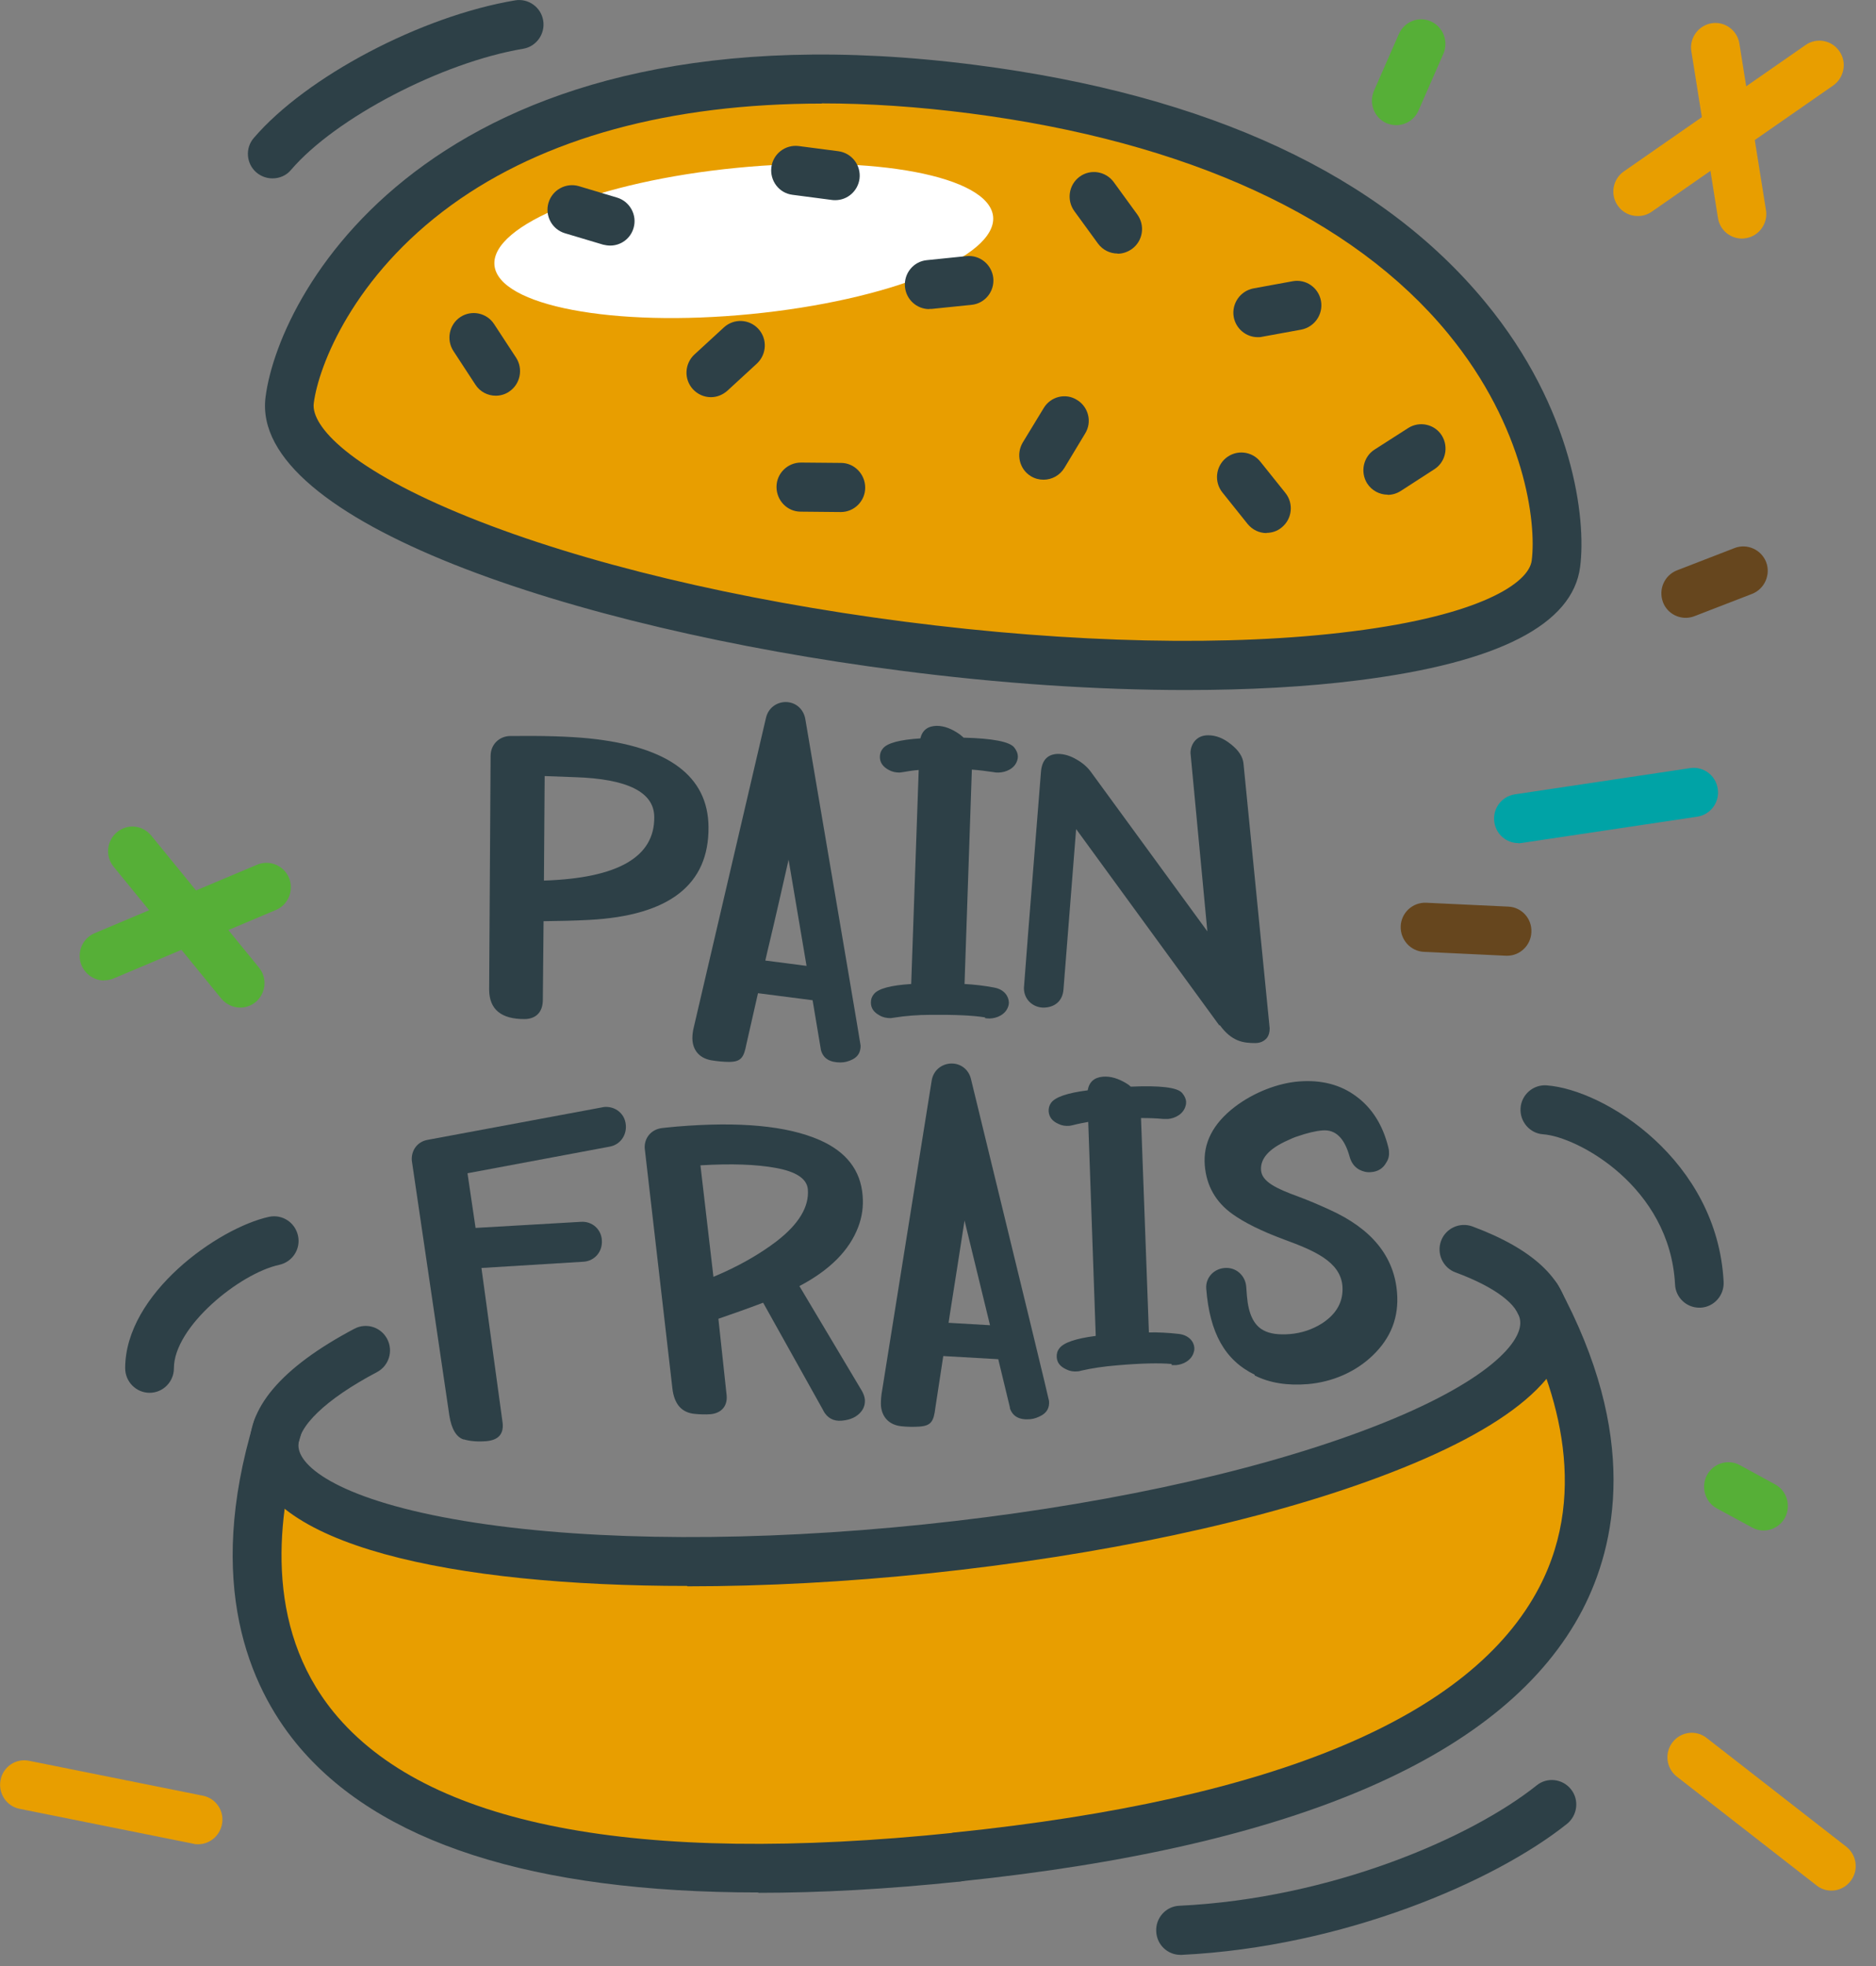 <svg width="84" height="88" viewBox="0 0 84 88" fill="none" xmlns="http://www.w3.org/2000/svg">
<rect x="0" y="0" width="84" height="88" fill="#808080" stroke="none"/>
<g clip-path="url(#clip0_714_2923)">
<path d="M13.646 66.846C12.572 65.731 11.652 66.698 11.587 68.127C11.521 69.557 9.831 85.806 39.257 83.591C68.684 81.368 70.333 70.599 70.333 70.599C70.333 70.599 72.04 57.284 68.175 61.251C64.31 65.21 48.243 69.45 34.367 69.582C20.49 69.714 13.646 66.855 13.646 66.855" fill="#E89E00"/>
<path d="M69.677 25.233C69.16 29.291 56.047 30.944 40.39 28.927C24.733 26.91 12.457 21.976 12.974 17.918C13.491 13.86 19.908 0.95 43.557 4C67.207 7.05 70.194 21.174 69.677 25.233Z" fill="#E89E00"/>
<path d="M53.101 30.886C49.121 30.886 44.747 30.596 40.25 30.009C25.627 28.125 11.185 23.315 11.89 17.777C12.506 12.934 19.67 -0.19 43.697 2.909C54.143 4.256 61.824 7.835 66.517 13.538C70.448 18.306 71.031 23.224 70.752 25.373C70.424 27.951 67.092 29.662 60.839 30.448C58.517 30.745 55.899 30.886 53.093 30.886M36.795 4.636C30.017 4.636 24.363 6.174 20.22 9.174C15.821 12.364 14.262 16.372 14.049 18.05C13.917 19.067 15.665 21.009 21.015 23.158C26.111 25.208 33.037 26.861 40.521 27.828C48.005 28.795 55.128 28.952 60.568 28.257C66.279 27.538 68.462 26.1 68.585 25.084C68.799 23.406 68.29 19.125 64.835 14.926C60.568 9.736 53.158 6.331 43.418 5.074C41.112 4.777 38.904 4.628 36.795 4.628" fill="#2D4047"/>
<path d="M44.468 9.694C44.64 11.504 39.791 13.455 33.62 14.058C27.457 14.662 22.32 13.686 22.14 11.876C21.967 10.066 26.817 8.116 32.988 7.513C39.151 6.909 44.288 7.884 44.468 9.694Z" fill="white"/>
<path d="M30.772 70.987C20.277 70.987 11.628 69.177 11.201 65.003C11.004 63.078 12.572 61.218 15.87 59.474C16.404 59.193 17.06 59.4 17.339 59.937C17.618 60.474 17.413 61.135 16.88 61.416C14.59 62.623 13.277 63.887 13.367 64.78C13.474 65.797 15.616 67.293 21.303 68.16C26.727 68.987 33.85 69.012 41.358 68.235C48.867 67.458 55.833 65.978 60.978 64.061C66.378 62.053 68.175 60.144 68.068 59.127C67.995 58.4 66.936 57.606 65.172 56.953C64.606 56.747 64.318 56.11 64.523 55.548C64.729 54.978 65.36 54.689 65.927 54.895C68.618 55.895 70.071 57.242 70.243 58.904C70.506 61.491 67.642 63.92 61.742 66.119C56.432 68.103 49.269 69.623 41.588 70.425C37.936 70.805 34.26 71.004 30.78 71.004" fill="#2D4047"/>
<path d="M33.964 84.707C23.838 84.707 16.896 82.467 13.261 78.028C11.185 75.483 9.166 70.912 11.382 63.598C11.554 63.02 12.169 62.689 12.744 62.871C13.318 63.044 13.646 63.664 13.466 64.243C12.399 67.772 11.792 72.78 14.943 76.64C19.079 81.698 28.442 83.516 42.761 82.029C43.36 81.971 43.894 82.409 43.959 83.012C44.025 83.616 43.582 84.153 42.983 84.219C39.741 84.558 36.73 84.723 33.956 84.723" fill="#2D4047"/>
<path d="M42.876 84.211C42.326 84.211 41.85 83.789 41.793 83.227C41.736 82.624 42.17 82.087 42.77 82.02C57.097 80.541 65.894 76.847 68.922 71.045C71.228 66.623 69.619 61.838 67.863 58.598C67.576 58.069 67.765 57.399 68.298 57.11C68.823 56.821 69.488 57.019 69.775 57.548C73.419 64.259 72.368 69.152 70.85 72.07C67.461 78.558 58.09 82.649 42.991 84.211C42.95 84.211 42.917 84.211 42.876 84.211Z" fill="#2D4047"/>
<path d="M31.831 17.778C31.536 17.778 31.24 17.654 31.027 17.422C30.616 16.976 30.649 16.282 31.092 15.869L32.414 14.654C32.857 14.249 33.546 14.274 33.956 14.72C34.367 15.166 34.334 15.86 33.891 16.274L32.569 17.489C32.356 17.679 32.094 17.778 31.831 17.778Z" fill="#2D4047"/>
<path d="M46.725 21.472C46.528 21.472 46.339 21.423 46.158 21.315C45.642 21.001 45.486 20.323 45.797 19.803L46.733 18.265C47.045 17.745 47.718 17.579 48.226 17.902C48.743 18.216 48.907 18.893 48.587 19.406L47.66 20.943C47.455 21.282 47.094 21.472 46.725 21.472Z" fill="#2D4047"/>
<path d="M41.604 13.835C41.054 13.835 40.578 13.414 40.521 12.843C40.464 12.24 40.899 11.703 41.498 11.645L43.278 11.463C43.877 11.405 44.411 11.843 44.476 12.447C44.534 13.05 44.099 13.587 43.5 13.645L41.719 13.827C41.719 13.827 41.645 13.827 41.612 13.827" fill="#2D4047"/>
<path d="M50.04 11.348C49.703 11.348 49.375 11.191 49.162 10.901L48.103 9.447C47.751 8.959 47.849 8.273 48.341 7.909C48.825 7.554 49.507 7.661 49.868 8.149L50.926 9.604C51.279 10.091 51.181 10.777 50.688 11.141C50.491 11.281 50.27 11.356 50.048 11.356" fill="#2D4047"/>
<path d="M27.318 10.992C27.219 10.992 27.113 10.976 27.006 10.951L25.291 10.439C24.716 10.265 24.388 9.653 24.56 9.075C24.733 8.496 25.34 8.166 25.914 8.331L27.629 8.844C28.204 9.017 28.54 9.629 28.368 10.207C28.229 10.687 27.794 10.992 27.326 10.992" fill="#2D4047"/>
<path d="M56.318 15.092C55.8 15.092 55.341 14.72 55.242 14.191C55.136 13.596 55.53 13.025 56.121 12.91L57.885 12.587C58.476 12.48 59.042 12.877 59.149 13.472C59.255 14.067 58.861 14.637 58.27 14.753L56.506 15.075C56.441 15.092 56.375 15.092 56.309 15.092" fill="#2D4047"/>
<path d="M62.136 22.142C61.775 22.142 61.422 21.96 61.216 21.638C60.896 21.125 61.044 20.448 61.545 20.125L63.055 19.158C63.563 18.836 64.236 18.985 64.556 19.489C64.876 20.001 64.729 20.679 64.228 21.001L62.718 21.977C62.538 22.092 62.333 22.15 62.136 22.15" fill="#2D4047"/>
<path d="M56.711 23.861C56.391 23.861 56.08 23.72 55.858 23.447L54.734 22.042C54.356 21.571 54.43 20.877 54.898 20.497C55.366 20.117 56.055 20.191 56.432 20.662L57.557 22.067C57.934 22.538 57.86 23.233 57.384 23.613C57.187 23.778 56.941 23.852 56.703 23.852" fill="#2D4047"/>
<path d="M37.649 22.919H37.641L35.852 22.902C35.245 22.902 34.769 22.398 34.769 21.795C34.769 21.191 35.261 20.704 35.868 20.704L37.657 20.72C38.256 20.72 38.74 21.224 38.74 21.828C38.74 22.431 38.248 22.919 37.649 22.919Z" fill="#2D4047"/>
<path d="M22.197 17.712C21.844 17.712 21.491 17.538 21.286 17.216L20.302 15.711C19.973 15.207 20.113 14.521 20.613 14.191C21.114 13.86 21.795 14.001 22.123 14.505L23.108 16.009C23.436 16.513 23.297 17.199 22.796 17.53C22.616 17.654 22.402 17.712 22.197 17.712Z" fill="#2D4047"/>
<path d="M76.086 58.532C75.511 58.532 75.027 58.077 75.002 57.49C74.773 53.11 70.629 50.878 69.094 50.771C68.495 50.73 68.044 50.201 68.085 49.597C68.126 48.994 68.651 48.539 69.25 48.581C71.868 48.771 76.898 51.953 77.177 57.374C77.21 57.978 76.75 58.499 76.151 58.532C76.135 58.532 76.11 58.532 76.094 58.532" fill="#2D4047"/>
<path d="M6.696 62.342C6.097 62.342 5.605 61.846 5.605 61.242C5.605 57.903 9.773 54.961 12.046 54.465C12.637 54.341 13.211 54.713 13.343 55.308C13.474 55.903 13.097 56.482 12.506 56.614C10.733 56.994 7.787 59.383 7.787 61.242C7.787 61.846 7.303 62.342 6.696 62.342Z" fill="#2D4047"/>
<path d="M37.395 8.959C37.345 8.959 37.304 8.959 37.255 8.951L35.483 8.719C34.883 8.645 34.465 8.091 34.539 7.488C34.613 6.884 35.163 6.463 35.761 6.537L37.542 6.769C38.141 6.851 38.56 7.397 38.486 8C38.412 8.554 37.944 8.959 37.403 8.959" fill="#2D4047"/>
<path d="M77.998 10.678C77.472 10.678 77.005 10.298 76.923 9.753L75.733 2.298C75.634 1.703 76.045 1.141 76.635 1.042C77.226 0.942 77.792 1.356 77.883 1.951L79.073 9.406C79.171 10.001 78.761 10.571 78.17 10.662C78.112 10.67 78.055 10.678 77.998 10.678Z" fill="#E89E00"/>
<path d="M73.328 9.67C72.984 9.67 72.639 9.504 72.434 9.199C72.089 8.703 72.212 8.017 72.713 7.67L80.845 2.016C81.337 1.669 82.019 1.793 82.363 2.297C82.708 2.793 82.576 3.479 82.084 3.826L73.952 9.48C73.763 9.612 73.55 9.67 73.337 9.67" fill="#E89E00"/>
<path d="M4.661 43.886C4.234 43.886 3.832 43.63 3.652 43.209C3.422 42.647 3.676 42.01 4.234 41.771L11.513 38.704C12.071 38.473 12.703 38.737 12.941 39.291C13.171 39.853 12.908 40.498 12.358 40.729L5.088 43.796C4.948 43.853 4.809 43.878 4.669 43.878" fill="#56AF37"/>
<path d="M10.758 45.101C10.446 45.101 10.134 44.961 9.913 44.704L5.088 38.795C4.702 38.324 4.776 37.638 5.235 37.25C5.703 36.861 6.384 36.927 6.77 37.398L11.595 43.308C11.981 43.779 11.907 44.465 11.447 44.853C11.242 45.019 10.996 45.101 10.758 45.101Z" fill="#56AF37"/>
<path d="M67.986 37.737C67.453 37.737 66.993 37.349 66.911 36.803C66.821 36.2 67.231 35.646 67.83 35.555L75.675 34.382C76.274 34.291 76.824 34.704 76.914 35.307C77.005 35.911 76.594 36.464 75.995 36.555L68.15 37.729C68.093 37.737 68.044 37.745 67.986 37.745" fill="#00A3A6"/>
<path d="M75.478 27.654C75.043 27.654 74.625 27.39 74.461 26.952C74.248 26.381 74.526 25.753 75.085 25.53L77.669 24.53C78.227 24.315 78.859 24.596 79.081 25.158C79.294 25.72 79.015 26.357 78.457 26.58L75.872 27.58C75.741 27.63 75.61 27.654 75.478 27.654Z" fill="#66461E"/>
<path d="M67.486 42.779C67.486 42.779 67.453 42.779 67.437 42.779L63.76 42.605C63.161 42.58 62.694 42.06 62.718 41.456C62.743 40.853 63.252 40.382 63.859 40.407L67.535 40.58C68.134 40.605 68.602 41.117 68.569 41.729C68.544 42.316 68.06 42.779 67.486 42.779Z" fill="#66461E"/>
<path d="M8.871 82.549C8.797 82.549 8.731 82.549 8.657 82.525L0.878 80.963C0.287 80.847 -0.09 80.268 0.025 79.673C0.139 79.078 0.714 78.69 1.305 78.814L9.084 80.376C9.675 80.491 10.06 81.07 9.937 81.665C9.831 82.186 9.379 82.549 8.871 82.549Z" fill="#E89E00"/>
<path d="M82.002 84.624C81.772 84.624 81.534 84.549 81.338 84.392L75.085 79.524C74.609 79.153 74.518 78.466 74.888 77.987C75.257 77.508 75.938 77.417 76.414 77.789L82.667 82.657C83.143 83.029 83.233 83.715 82.864 84.194C82.65 84.475 82.33 84.624 82.002 84.624Z" fill="#E89E00"/>
<path d="M62.521 5.603C62.373 5.603 62.226 5.57 62.078 5.512C61.528 5.265 61.282 4.62 61.52 4.066L62.636 1.521C62.882 0.967 63.522 0.711 64.072 0.959C64.622 1.206 64.868 1.851 64.63 2.405L63.514 4.95C63.334 5.364 62.931 5.603 62.513 5.603" fill="#56AF37"/>
<path d="M78.974 68.507C78.802 68.507 78.621 68.466 78.457 68.375L76.873 67.516C76.34 67.226 76.151 66.557 76.43 66.028C76.718 65.491 77.382 65.292 77.907 65.582L79.483 66.441C80.016 66.73 80.205 67.4 79.926 67.929C79.729 68.293 79.352 68.507 78.966 68.507" fill="#56AF37"/>
<path d="M52.855 87.5C52.28 87.5 51.796 87.046 51.771 86.451C51.739 85.847 52.206 85.326 52.805 85.302C59.575 84.979 65.845 82.277 68.807 79.913C69.275 79.533 69.964 79.615 70.341 80.087C70.719 80.558 70.637 81.252 70.169 81.632C66.944 84.211 60.166 87.145 52.912 87.5C52.896 87.5 52.879 87.5 52.855 87.5Z" fill="#2D4047"/>
<path d="M12.194 7.984C11.94 7.984 11.685 7.893 11.48 7.719C11.021 7.323 10.971 6.628 11.365 6.174C13.72 3.43 18.857 0.719 23.067 0.016C23.658 -0.083 24.224 0.322 24.322 0.917C24.421 1.512 24.019 2.083 23.428 2.182C19.785 2.793 15.017 5.281 13.031 7.604C12.818 7.86 12.514 7.984 12.202 7.984" fill="#2D4047"/>
<path d="M21.902 44.3L21.967 33.836C21.967 33.332 22.345 32.952 22.845 32.944C24.282 32.927 25.455 32.96 26.374 33.051C29.919 33.415 31.708 34.737 31.724 37.018C31.749 39.597 29.968 40.985 26.382 41.175C25.767 41.208 25.086 41.225 24.339 41.233L24.306 44.746C24.306 45.357 23.945 45.605 23.502 45.614C22.443 45.622 21.91 45.184 21.902 44.3ZM24.355 39.415C27.671 39.307 29.32 38.357 29.295 36.564C29.287 35.456 28.097 34.861 25.742 34.787L24.388 34.737L24.355 39.423V39.415Z" fill="#2D4047"/>
<path d="M36.755 46.977L36.385 44.771L33.94 44.456L33.423 46.729C33.308 47.341 33.177 47.523 32.66 47.531C32.405 47.531 32.135 47.506 31.839 47.457C31.256 47.349 31.01 46.944 31.002 46.481C31.002 46.333 31.018 46.159 31.068 45.969L34.301 32.117C34.407 31.687 34.769 31.431 35.171 31.423C35.622 31.423 35.975 31.729 36.057 32.175C37.706 41.878 38.535 46.754 38.535 46.804C38.535 47.093 38.42 47.291 38.182 47.415C38.002 47.506 37.829 47.556 37.633 47.556C37.148 47.556 36.853 47.374 36.755 46.986M36.114 43.233L35.31 38.481C35.048 39.63 34.744 40.994 34.367 42.564L34.268 42.994L36.114 43.233Z" fill="#2D4047"/>
<path d="M44.107 45.539C43.565 45.449 42.761 45.416 41.694 45.424C41.071 45.424 40.521 45.473 40.053 45.548C39.996 45.556 39.938 45.564 39.881 45.572C39.7 45.572 39.536 45.539 39.397 45.457C39.126 45.316 38.995 45.126 38.995 44.87C38.995 44.73 39.036 44.605 39.134 44.49C39.331 44.25 39.889 44.101 40.8 44.044L41.136 34.465C40.907 34.481 40.685 34.514 40.455 34.556C40.398 34.564 40.34 34.572 40.283 34.58C40.102 34.58 39.947 34.547 39.799 34.465C39.536 34.324 39.397 34.134 39.397 33.878C39.397 33.737 39.438 33.613 39.536 33.498C39.733 33.258 40.291 33.109 41.21 33.051C41.3 32.679 41.547 32.498 41.941 32.489C42.269 32.489 42.614 32.613 42.983 32.878C43.04 32.927 43.098 32.969 43.147 33.018C44.46 33.051 45.223 33.2 45.42 33.465C45.527 33.605 45.576 33.737 45.576 33.861C45.576 33.919 45.568 33.977 45.551 34.026C45.436 34.415 45.026 34.572 44.714 34.58C44.648 34.58 44.575 34.58 44.509 34.564C44.181 34.514 43.844 34.473 43.516 34.448L43.188 44.044C43.631 44.068 44.066 44.118 44.501 44.201C44.985 44.283 45.166 44.614 45.174 44.87C45.174 44.928 45.166 44.986 45.149 45.035C45.026 45.424 44.624 45.581 44.312 45.589C44.246 45.589 44.173 45.581 44.107 45.572" fill="#2D4047"/>
<path d="M54.594 45.895L48.185 37.109L47.619 44.283C47.578 44.845 47.184 45.093 46.733 45.101C46.265 45.101 45.847 44.754 45.847 44.225C45.847 44.184 46.093 40.969 46.61 34.555C46.651 34.018 46.913 33.754 47.373 33.745C47.644 33.745 47.923 33.828 48.202 33.993C48.481 34.15 48.694 34.34 48.85 34.555L54.061 41.688L53.306 33.704C53.306 33.522 53.363 33.349 53.47 33.2C53.618 33.01 53.823 32.911 54.094 32.911C54.447 32.911 54.783 33.043 55.12 33.316C55.464 33.588 55.645 33.869 55.678 34.167L56.851 46.027C56.851 46.209 56.81 46.349 56.728 46.457C56.605 46.605 56.424 46.688 56.211 46.688C55.686 46.688 55.16 46.63 54.619 45.886" fill="#2D4047"/>
<path d="M20.761 64.433C20.433 64.326 20.219 63.97 20.121 63.367L18.439 51.945C18.406 51.515 18.669 51.102 19.153 51.019L27.055 49.548C27.268 49.532 27.465 49.581 27.646 49.697C27.876 49.862 27.999 50.077 28.023 50.366C28.056 50.796 27.794 51.234 27.293 51.325L20.933 52.515L21.294 54.962L26.013 54.689C26.513 54.656 26.916 55.019 26.948 55.499C26.989 56.028 26.628 56.433 26.144 56.474L21.557 56.755L22.509 63.714C22.55 64.202 22.304 64.458 21.779 64.507C21.377 64.54 21.032 64.507 20.761 64.425" fill="#2D4047"/>
<path d="M36.861 63.127L34.17 58.309C33.431 58.59 32.766 58.821 32.167 59.028L32.537 62.466C32.578 62.97 32.266 63.259 31.814 63.3C31.576 63.317 31.339 63.309 31.092 63.284C30.518 63.226 30.19 62.846 30.108 62.152L28.869 51.407C28.836 50.961 29.139 50.548 29.656 50.49C29.853 50.465 30.083 50.449 30.321 50.424C33.119 50.192 35.245 50.391 36.697 51.027C37.887 51.548 38.535 52.374 38.625 53.515C38.666 54.002 38.601 54.465 38.428 54.92C38.026 55.978 37.148 56.854 35.794 57.565L38.584 62.243C38.666 62.383 38.708 62.507 38.724 62.631C38.74 62.821 38.699 62.995 38.584 63.152C38.396 63.408 38.092 63.557 37.69 63.59C37.321 63.623 37.042 63.474 36.861 63.135M31.946 57.151C33.054 56.689 33.997 56.151 34.777 55.556C35.77 54.788 36.237 54.011 36.172 53.234C36.131 52.763 35.655 52.441 34.728 52.275C33.874 52.118 32.75 52.077 31.363 52.16L31.946 57.16V57.151Z" fill="#2D4047"/>
<path d="M45.223 63.011L44.698 60.838L42.236 60.697L41.883 63.003C41.809 63.623 41.694 63.813 41.178 63.854C40.923 63.871 40.644 63.871 40.349 63.838C39.766 63.772 39.487 63.383 39.446 62.929C39.438 62.78 39.446 62.606 39.471 62.408L41.719 48.358C41.793 47.92 42.138 47.639 42.54 47.606C42.991 47.573 43.368 47.854 43.475 48.292C45.806 57.854 46.971 62.656 46.971 62.706C46.996 62.995 46.889 63.201 46.659 63.342C46.487 63.441 46.315 63.507 46.126 63.524C45.642 63.565 45.338 63.4 45.215 63.02M44.329 59.317L43.188 54.631C43.008 55.788 42.794 57.176 42.54 58.772L42.474 59.209L44.329 59.317Z" fill="#2D4047"/>
<path d="M52.461 61.052C51.919 61.003 51.115 61.019 50.048 61.11C49.425 61.16 48.883 61.242 48.415 61.35C48.358 61.366 48.3 61.383 48.251 61.383C48.071 61.399 47.906 61.375 47.759 61.3C47.48 61.176 47.332 61.003 47.316 60.746C47.307 60.606 47.34 60.474 47.43 60.358C47.611 60.102 48.153 59.912 49.063 59.796L48.727 50.217C48.505 50.258 48.276 50.3 48.054 50.358C47.997 50.374 47.939 50.382 47.89 50.391C47.709 50.407 47.545 50.382 47.398 50.308C47.127 50.192 46.979 50.01 46.955 49.754C46.946 49.614 46.979 49.481 47.061 49.366C47.242 49.11 47.783 48.919 48.702 48.804C48.768 48.424 48.998 48.225 49.392 48.192C49.72 48.167 50.073 48.267 50.458 48.506C50.524 48.548 50.581 48.589 50.631 48.639C51.944 48.581 52.715 48.672 52.928 48.919C53.043 49.052 53.101 49.184 53.109 49.308C53.109 49.366 53.109 49.424 53.093 49.473C53.002 49.87 52.608 50.06 52.297 50.085C52.231 50.085 52.157 50.085 52.091 50.085C51.755 50.052 51.427 50.044 51.09 50.044L51.443 59.639C51.886 59.631 52.329 59.656 52.764 59.705C53.248 59.755 53.462 60.069 53.478 60.325C53.478 60.383 53.478 60.441 53.462 60.49C53.371 60.887 52.978 61.077 52.666 61.102C52.6 61.102 52.526 61.102 52.461 61.102" fill="#2D4047"/>
<path d="M56.178 61.532C54.84 60.879 54.167 59.656 54.011 57.689C53.971 57.185 54.356 56.788 54.84 56.755C55.357 56.714 55.759 57.102 55.8 57.581L55.833 58.011C55.899 58.813 56.145 59.325 56.58 59.548C56.851 59.697 57.245 59.755 57.754 59.714C58.279 59.672 58.763 59.507 59.198 59.234C59.854 58.805 60.158 58.251 60.109 57.565C60.018 56.466 58.828 55.97 57.499 55.482C56.473 55.102 55.702 54.714 55.185 54.342C54.43 53.804 54.02 53.069 53.946 52.168C53.864 51.168 54.307 50.3 55.283 49.548C56.137 48.895 57.22 48.482 58.147 48.407C59.165 48.325 60.026 48.548 60.732 49.077C61.438 49.597 61.914 50.358 62.16 51.341C62.176 51.407 62.193 51.474 62.193 51.54C62.209 51.713 62.176 51.879 62.078 52.027C61.93 52.3 61.7 52.441 61.389 52.465C61.2 52.482 61.028 52.441 60.855 52.35C60.642 52.226 60.511 52.044 60.437 51.796C60.207 50.945 59.805 50.548 59.214 50.598C58.902 50.622 58.533 50.713 58.098 50.862C57.942 50.912 57.794 50.978 57.655 51.044C56.818 51.416 56.424 51.862 56.465 52.383C56.506 52.887 57.122 53.193 58.147 53.565C58.59 53.73 59.058 53.928 59.542 54.151C61.422 55.003 62.423 56.234 62.554 57.854C62.644 58.953 62.283 59.887 61.463 60.672C60.691 61.416 59.641 61.863 58.558 61.953C57.647 62.028 56.851 61.904 56.178 61.565" fill="#2D4047"/>
</g>
<defs>
<clipPath id="clip0_714_2923">
<rect width="83.094" height="87.5" fill="white"/>
</clipPath>
</defs>
</svg>
